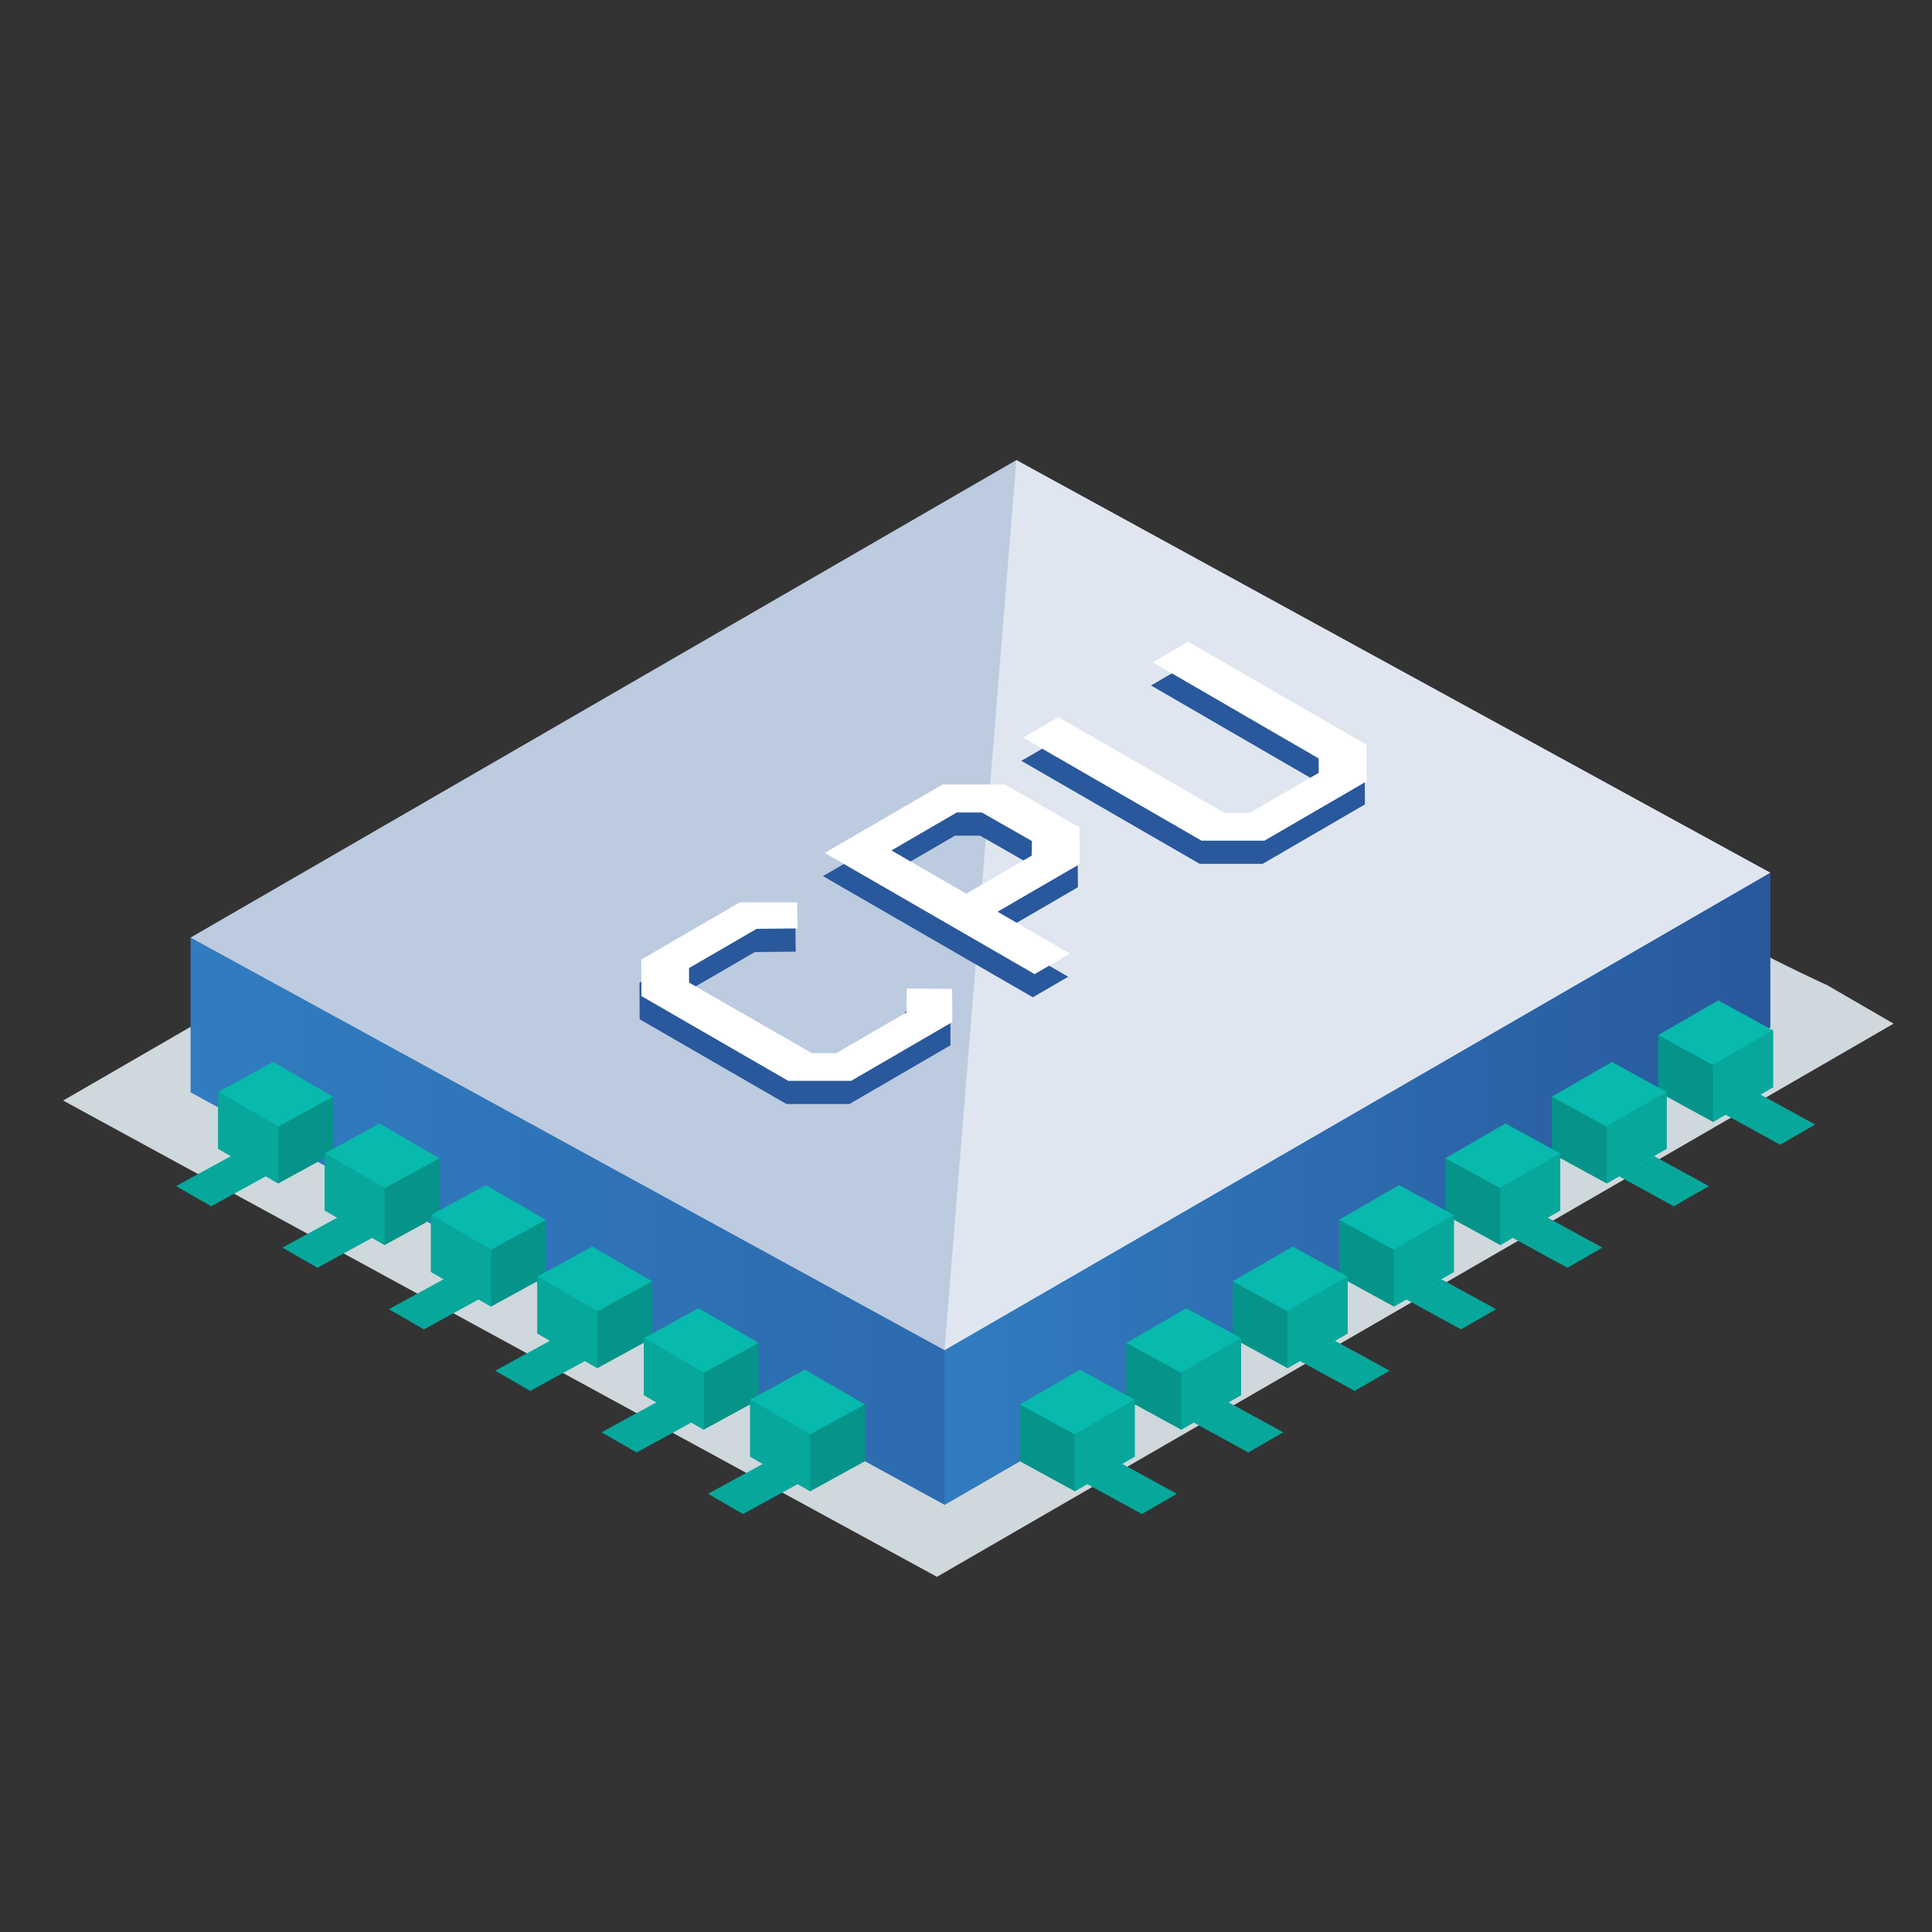 <svg xmlns="http://www.w3.org/2000/svg" xmlns:xlink="http://www.w3.org/1999/xlink" id="Layer_1" data-name="Layer 1" viewBox="0 0 250 250"><rect x="0" y="0" width="250" height="250" fill="#333333" stroke="none"/><defs><style>      .cls-1 {        clip-path: url(#clippath);      }      .cls-2 {        fill: none;      }      .cls-2, .cls-3, .cls-4, .cls-5, .cls-6, .cls-7, .cls-8, .cls-9, .cls-10, .cls-11, .cls-12, .cls-13 {        stroke-width: 0px;      }      .cls-3 {        fill: url(#linear-gradient);      }      .cls-14 {        clip-path: url(#clippath-1);      }      .cls-4 {        fill: url(#linear-gradient-2);      }      .cls-15 {        isolation: isolate;      }      .cls-5 {        fill: #519aaf;      }      .cls-6 {        fill: #29589c;      }      .cls-7 {        fill: #08b9ad;      }      .cls-8 {        fill: #06948a;      }      .cls-9 {        fill: #07a79c;      }      .cls-10 {        fill: #cfd8dc;      }      .cls-11 {        fill: #dfe6f0;      }      .cls-12 {        fill: #bccbe0;      }      .cls-13 {        fill: #fff;      }    </style><linearGradient id="linear-gradient" x1="24.66" y1="153.82" x2="229.06" y2="153.82" gradientUnits="userSpaceOnUse"><stop offset="0" stop-color="#317cc0"></stop><stop offset="1" stop-color="#29589c"></stop></linearGradient><linearGradient id="linear-gradient-2" x1="122.22" xlink:href="#linear-gradient"></linearGradient><clipPath id="clippath"><polygon class="cls-2" points="78.68 129.53 153.51 86.04 180.68 101.73 105.85 145.22 78.68 129.53"></polygon></clipPath><clipPath id="clippath-1"><polygon class="cls-2" points="78.91 126.53 153.75 83.04 180.92 98.73 106.08 142.22 78.91 126.53"></polygon></clipPath></defs><g><path class="cls-10" d="m129.92,72L8.17,142.41l113.07,61.63,123.79-71.58-8.61-4.99c-13.82-6.12-106.48-55.47-106.48-55.47Z"></path><polygon class="cls-3" points="229.06 112.93 24.66 121.32 24.66 141.34 122.22 194.72 229.06 132.94 229.06 112.93"></polygon><polygon class="cls-12" points="131.51 59.54 24.66 121.32 122.22 174.71 229.06 112.93 131.51 59.54"></polygon><polygon class="cls-5" points="77.57 163.44 77.57 170.29 79.8 171.51 79.8 164.66 77.57 163.44"></polygon><polygon class="cls-4" points="122.22 174.71 122.22 194.72 229.06 132.94 229.06 112.93 122.22 174.71"></polygon><g><polygon class="cls-8" points="229.43 133.33 214.57 133.94 214.57 141.3 221.66 145.18 229.43 140.69 229.43 133.33"></polygon><polygon class="cls-7" points="222.34 129.45 214.57 133.94 221.66 137.82 229.43 133.33 222.34 129.45"></polygon><polygon class="cls-9" points="227.79 141.63 223.27 144.24 230.36 148.12 234.88 145.51 227.79 141.63"></polygon><polygon class="cls-9" points="221.66 137.82 221.66 145.18 229.43 140.69 229.43 133.33 221.66 137.82"></polygon></g><g><polygon class="cls-8" points="215.66 141.3 200.81 141.91 200.81 149.26 207.9 153.14 215.66 148.65 215.66 141.3"></polygon><polygon class="cls-7" points="208.57 137.42 200.81 141.91 207.9 145.78 215.66 141.3 208.57 137.42"></polygon><polygon class="cls-9" points="214.03 149.6 209.5 152.21 216.59 156.09 221.12 153.48 214.03 149.6"></polygon><polygon class="cls-9" points="207.9 145.78 207.9 153.14 215.66 148.65 215.66 141.3 207.9 145.78"></polygon></g><g><polygon class="cls-8" points="201.9 149.26 187.04 149.87 187.04 157.23 194.13 161.11 201.9 156.62 201.9 149.26"></polygon><polygon class="cls-7" points="194.81 145.38 187.04 149.87 194.13 153.75 201.9 149.26 194.81 145.38"></polygon><polygon class="cls-9" points="200.26 157.56 195.73 160.17 202.82 164.05 207.35 161.44 200.26 157.56"></polygon><polygon class="cls-9" points="194.13 153.75 194.13 161.11 201.9 156.62 201.9 149.26 194.13 153.75"></polygon></g><g><polygon class="cls-8" points="188.13 157.23 173.28 157.84 173.28 165.19 180.37 169.07 188.13 164.58 188.13 157.23"></polygon><polygon class="cls-7" points="181.04 153.35 173.28 157.84 180.37 161.72 188.13 157.23 181.04 153.35"></polygon><polygon class="cls-9" points="186.5 165.53 181.97 168.14 189.06 172.02 193.59 169.41 186.5 165.53"></polygon><polygon class="cls-9" points="180.37 161.72 180.37 169.07 188.13 164.58 188.13 157.23 180.37 161.72"></polygon></g><g><polygon class="cls-8" points="174.37 165.19 159.51 165.8 159.51 173.16 166.6 177.04 174.37 172.55 174.37 165.19"></polygon><polygon class="cls-7" points="167.28 161.31 159.51 165.8 166.6 169.68 174.37 165.19 167.28 161.31"></polygon><polygon class="cls-9" points="172.73 173.49 168.2 176.11 175.29 179.98 179.82 177.37 172.73 173.49"></polygon><polygon class="cls-9" points="166.6 169.68 166.6 177.04 174.37 172.55 174.37 165.19 166.6 169.68"></polygon></g><g><polygon class="cls-8" points="160.6 173.16 145.75 173.77 145.75 181.13 152.84 185 160.6 180.52 160.6 173.16"></polygon><polygon class="cls-7" points="153.51 169.28 145.75 173.77 152.84 177.65 160.6 173.16 153.51 169.28"></polygon><polygon class="cls-9" points="158.97 181.46 154.44 184.07 161.53 187.95 166.05 185.34 158.97 181.46"></polygon><polygon class="cls-9" points="152.84 177.65 152.84 185 160.6 180.52 160.6 173.16 152.84 177.65"></polygon></g><g><polygon class="cls-8" points="146.83 181.12 131.98 181.73 131.98 189.09 139.07 192.97 146.83 188.48 146.83 181.12"></polygon><polygon class="cls-7" points="139.74 177.24 131.98 181.73 139.07 185.61 146.83 181.12 139.74 177.24"></polygon><polygon class="cls-9" points="145.2 189.42 140.67 192.04 147.76 195.91 152.29 193.3 145.2 189.42"></polygon><polygon class="cls-9" points="139.07 185.61 139.07 192.97 146.83 188.48 146.83 181.12 139.07 185.61"></polygon></g><g><polygon class="cls-8" points="28.24 141.3 43.1 141.91 43.1 149.26 36.01 153.14 28.24 148.65 28.24 141.3"></polygon><polygon class="cls-7" points="35.33 137.42 43.1 141.91 36.01 145.78 28.24 141.3 35.33 137.42"></polygon><polygon class="cls-9" points="29.88 149.6 34.4 152.21 27.32 156.09 22.79 153.48 29.88 149.6"></polygon><polygon class="cls-9" points="36.01 145.78 36.01 153.14 28.24 148.65 28.24 141.3 36.01 145.78"></polygon></g><g><polygon class="cls-8" points="42.01 149.26 56.86 149.87 56.86 157.23 49.77 161.11 42.01 156.62 42.01 149.26"></polygon><polygon class="cls-7" points="49.1 145.38 56.86 149.87 49.77 153.75 42.01 149.26 49.1 145.38"></polygon><polygon class="cls-9" points="43.64 157.56 48.17 160.17 41.08 164.05 36.55 161.44 43.64 157.56"></polygon><polygon class="cls-9" points="49.77 153.75 49.77 161.11 42.01 156.62 42.01 149.26 49.77 153.75"></polygon></g><g><polygon class="cls-8" points="55.77 157.23 70.63 157.84 70.63 165.19 63.54 169.07 55.77 164.58 55.77 157.23"></polygon><polygon class="cls-7" points="62.86 153.35 70.63 157.84 63.54 161.72 55.77 157.23 62.86 153.35"></polygon><polygon class="cls-9" points="57.41 165.53 61.94 168.14 54.85 172.02 50.32 169.41 57.41 165.53"></polygon><polygon class="cls-9" points="63.54 161.72 63.54 169.07 55.77 164.58 55.77 157.23 63.54 161.72"></polygon></g><g><polygon class="cls-8" points="69.54 165.19 84.39 165.8 84.39 173.16 77.3 177.04 69.54 172.55 69.54 165.19"></polygon><polygon class="cls-7" points="76.63 161.31 84.39 165.8 77.3 169.68 69.54 165.19 76.63 161.31"></polygon><polygon class="cls-9" points="71.17 173.49 75.7 176.11 68.61 179.98 64.09 177.37 71.17 173.49"></polygon><polygon class="cls-9" points="77.3 169.68 77.3 177.04 69.54 172.55 69.54 165.19 77.3 169.68"></polygon></g><g><polygon class="cls-8" points="83.31 173.16 98.16 173.77 98.16 181.13 91.07 185 83.31 180.52 83.31 173.16"></polygon><polygon class="cls-7" points="90.39 169.28 98.16 173.77 91.07 177.65 83.31 173.16 90.39 169.28"></polygon><polygon class="cls-9" points="84.94 181.46 89.47 184.07 82.38 187.95 77.85 185.34 84.94 181.46"></polygon><polygon class="cls-9" points="91.07 177.65 91.07 185 83.31 180.52 83.31 173.16 91.07 177.65"></polygon></g><g><polygon class="cls-8" points="97.07 181.12 111.92 181.73 111.92 189.09 104.84 192.97 97.07 188.48 97.07 181.12"></polygon><polygon class="cls-7" points="104.16 177.24 111.92 181.73 104.84 185.61 97.07 181.12 104.16 177.24"></polygon><polygon class="cls-9" points="98.71 189.42 103.23 192.04 96.14 195.91 91.62 193.3 98.71 189.42"></polygon><polygon class="cls-9" points="104.84 185.61 104.84 192.97 97.07 188.48 97.07 181.12 104.84 185.61"></polygon></g><polygon class="cls-11" points="131.51 59.54 122.22 174.71 229.06 112.93 131.51 59.54"></polygon></g><g class="cls-15"><g class="cls-1"><g><polyline class="cls-6" points="122.98 130.96 117.09 130.91 117.07 134 107.99 139.28 104.79 139.26 88.94 130.15 88.93 128.27 97.68 123.19 102.97 123.15 102.92 119.76 95.49 119.76 82.75 127.17 82.77 131.89 101.76 142.86 109.92 142.86 122.99 135.26 122.98 130.96"></polyline><path class="cls-6" d="m115.12,113.05l8.46-4.92h3.23s6.49,3.71,6.49,3.71l-.02,1.89-8.46,4.92-9.7-5.6m24.34-2.96l-9.62-5.56h-8.16s-15.2,8.83-15.2,8.83l27.17,15.69,4.58-2.66-9.37-5.41,10.62-6.17-.03-4.73"></path><polyline class="cls-6" points="176.59 99.37 153.51 86.04 148.94 88.7 170.39 101.13 170.41 103.01 161.47 108.2 158.23 108.2 136.74 95.79 132.16 98.45 155.24 111.78 163.4 111.78 176.62 104.1 176.59 99.37"></polyline></g></g></g><g class="cls-15"><g class="cls-14"><g><polyline class="cls-13" points="123.21 127.96 117.33 127.91 117.3 131 108.22 136.28 105.03 136.26 89.17 127.15 89.16 125.27 97.91 120.19 103.2 120.14 103.15 116.76 95.73 116.76 82.98 124.17 83 128.89 101.99 139.86 110.15 139.86 123.23 132.26 123.21 127.96"></polyline><path class="cls-13" d="m115.35,110.05l8.46-4.92h3.23s6.49,3.7,6.49,3.7l-.03,1.89-8.46,4.92-9.7-5.6m24.35-2.96l-9.62-5.56h-8.16s-15.2,8.84-15.2,8.84l27.17,15.69,4.58-2.66-9.37-5.41,10.62-6.17-.03-4.73"></path><polyline class="cls-13" points="176.83 96.37 153.75 83.04 149.17 85.7 170.63 98.14 170.64 100.01 161.7 105.2 158.47 105.2 136.97 92.79 132.39 95.45 155.47 108.78 163.63 108.78 176.86 101.09 176.83 96.37"></polyline></g></g></g></svg>